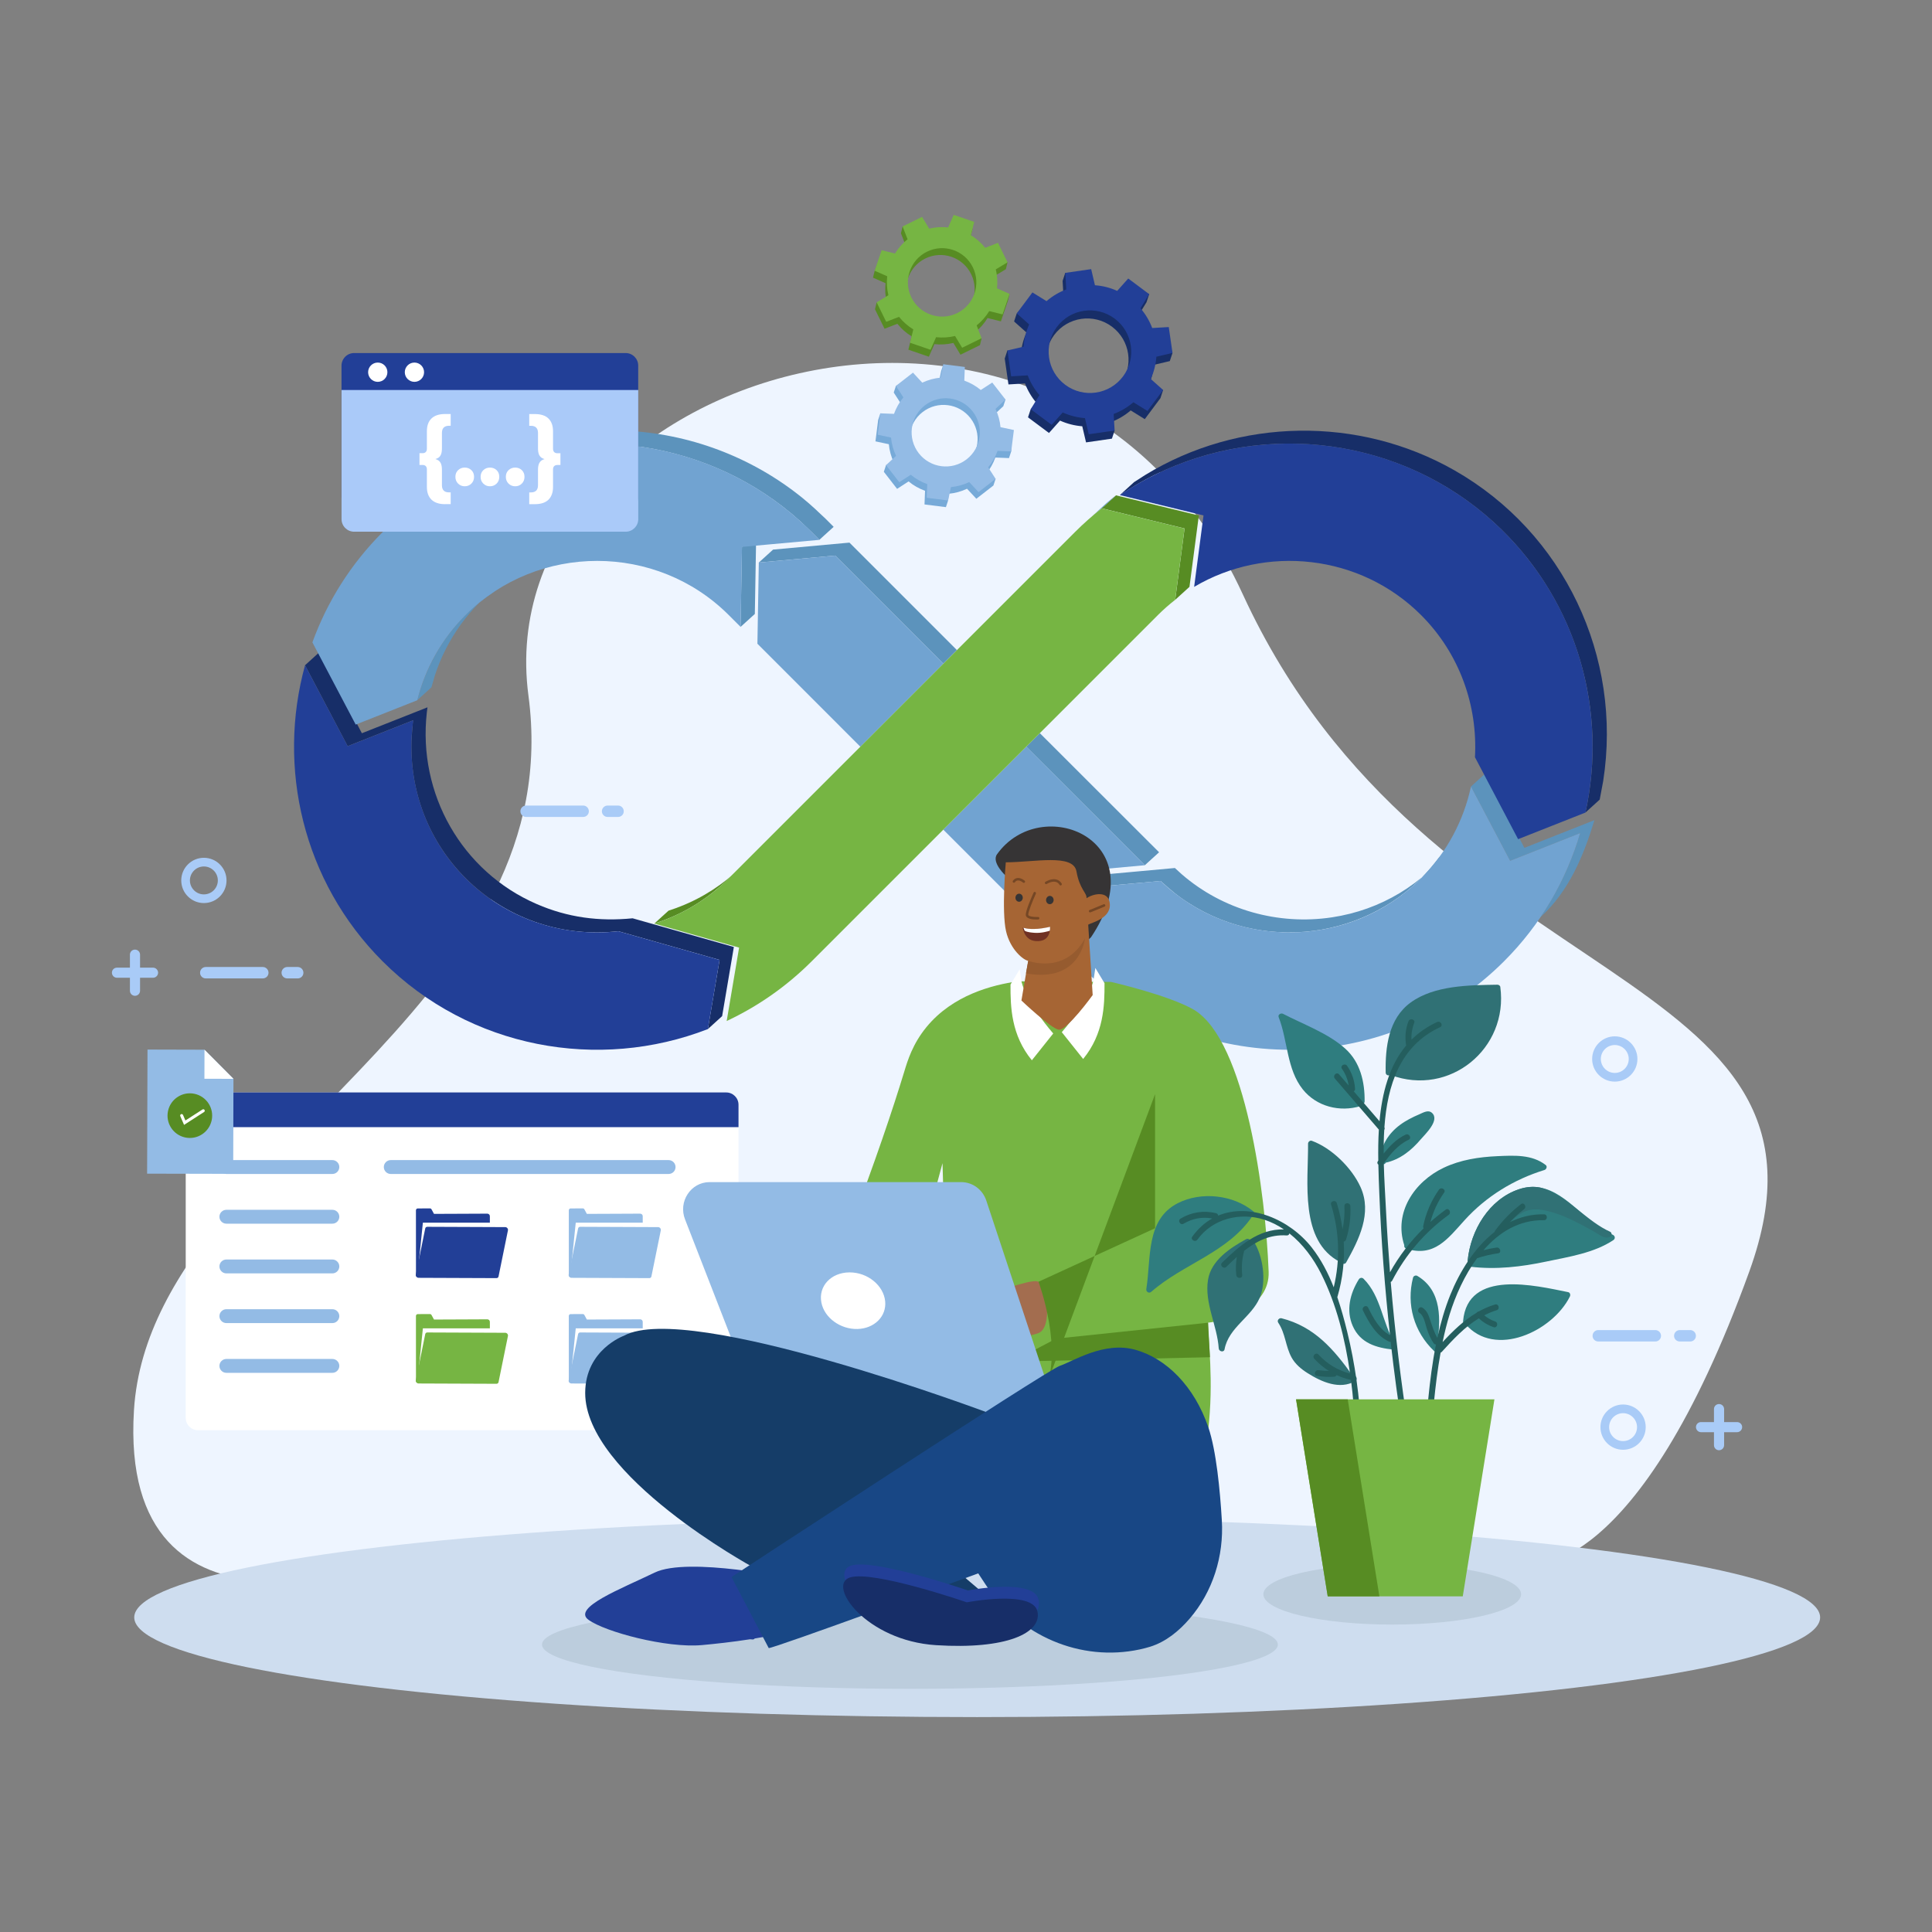 <?xml version="1.0" encoding="utf-8"?>
<!-- Generator: Adobe Illustrator 27.9.0, SVG Export Plug-In . SVG Version: 6.00 Build 0)  -->
<svg version="1.1" id="Layer_1" xmlns="http://www.w3.org/2000/svg" xmlns:xlink="http://www.w3.org/1999/xlink" x="0px" y="0px"
	 viewBox="0 0 501 501" style="enable-background:new 0 0 501 501;" xml:space="preserve">
<rect x="0" y="0" width="501" height="501" fill="#808080" stroke="none"/>
<style type="text/css">
	.st0{fill:url(#SVGID_1_);}
	.st1{fill:#223F97;}
	.st2{fill:url(#SVGID_00000082350202899590894310000006998150498918865838_);}
	.st3{fill:url(#SVGID_00000180335213673610573720000011443714473741603712_);}
	.st4{fill:url(#SVGID_00000144314312106126918640000013615976287885740949_);}
	.st5{fill:url(#SVGID_00000043418427426506100750000003648083952166182581_);}
	.st6{fill:url(#SVGID_00000084517212281247281000000013377613800543599287_);}
	.st7{fill:url(#SVGID_00000072241406879139787080000001254811009538689694_);}
	.st8{fill:url(#SVGID_00000107554944708382775970000007880994036754472622_);}
	.st9{fill:url(#SVGID_00000031903199051523608160000017002287506207940737_);}
	.st10{fill:url(#SVGID_00000069376172005982762670000009005044770290115260_);}
	.st11{fill:url(#SVGID_00000170244371482938118490000010645426462974416011_);}
	.st12{fill:url(#SVGID_00000123412107080606374810000005035782315653161858_);}
	.st13{fill:url(#SVGID_00000104681911521433782580000004220264659254069925_);}
	.st14{fill:url(#SVGID_00000031896100448766348440000002044268446753938109_);}
	.st15{fill:url(#SVGID_00000044863358054956104940000017192138117847460743_);}
	.st16{fill:url(#SVGID_00000138567648613506314580000006489430916499824782_);}
	.st17{fill:url(#SVGID_00000137820737535811492030000017464202735478157232_);}
	.st18{fill:url(#SVGID_00000138546871609251533330000006055857656857886102_);}
	.st19{fill:url(#SVGID_00000112622257146023012820000006494228690830528916_);}
	.st20{fill:url(#SVGID_00000091013577388219328200000007882797004950895784_);}
	.st21{fill:url(#SVGID_00000134213583202671138590000008434660587763338425_);}
	.st22{fill:url(#SVGID_00000078016486803891152950000010338597918551037630_);}
	.st23{fill:url(#SVGID_00000131345356716686728040000005970687818484369028_);}
	.st24{fill:url(#SVGID_00000086686986903053228230000007089168458021504957_);}
	.st25{fill:url(#SVGID_00000077306870383333626560000015370109768555897522_);}
	.st26{fill:url(#SVGID_00000137106512101682106500000004547939724020228236_);}
	.st27{fill:url(#SVGID_00000035503442478983101100000006317464225893156234_);}
	.st28{fill:url(#SVGID_00000149368309598787363600000008150587873465302155_);}
	.st29{fill:url(#SVGID_00000160168356541898167520000000105362114486796472_);}
	.st30{fill:url(#SVGID_00000052091597502694078830000014636252881946455222_);}
	.st31{fill:url(#SVGID_00000124159383836380424950000000986375265770341016_);}
	.st32{fill:url(#SVGID_00000033338410385298254280000013981891580026124725_);}
	.st33{fill:url(#SVGID_00000090279586190746486250000016499406362304777629_);}
	.st34{fill:url(#SVGID_00000157271374974811120520000018020151041794275461_);}
	.st35{fill:url(#SVGID_00000132078950587269461970000006058704421039146399_);}
	.st36{fill:url(#SVGID_00000020378502153939029700000010877099875741427379_);}
	.st37{fill:url(#SVGID_00000134967535319003936130000017926095046191122876_);}
	.st38{fill:url(#SVGID_00000094585176223983986730000013885018239564559806_);}
	.st39{fill:#FFFFFF;}
	.st40{fill:url(#SVGID_00000109007915898642599600000011516627350831613868_);}
	.st41{fill:url(#SVGID_00000129919014828640440220000006613789781036984237_);}
	.st42{fill:url(#SVGID_00000132787764782979759420000003402687653050741419_);}
	.st43{fill:url(#SVGID_00000029017137835646546860000009111749818938028467_);}
	.st44{fill:url(#SVGID_00000000209705386083231110000006885593398431164040_);}
	.st45{fill:url(#SVGID_00000126305265089689252360000002315089315068161420_);}
	.st46{fill:url(#SVGID_00000003786256233823935540000009661636881023394432_);}
	.st47{fill:url(#SVGID_00000119809509306425729870000014121195244867458442_);}
	.st48{fill:url(#SVGID_00000124841486202018636470000007598444386838873521_);}
	.st49{fill:url(#SVGID_00000167365882998878886200000011507026429418580895_);}
	.st50{fill:url(#SVGID_00000043423479587964827670000006046873857103489947_);}
	.st51{fill:url(#SVGID_00000162313785488350389630000011430292933599226772_);}
	.st52{fill:url(#SVGID_00000026874859734524484810000007037939945957780627_);}
	.st53{fill:url(#SVGID_00000052088468103346902620000004384967972160914364_);}
	.st54{fill:url(#SVGID_00000082339629532099391240000000027141614000498103_);}
	.st55{fill:url(#SVGID_00000099624349498454064810000010468751090007431828_);}
	.st56{fill:url(#SVGID_00000126300925359526531280000002766850419769313461_);}
	.st57{fill:url(#SVGID_00000121975470636608275890000003447285072998209928_);}
	.st58{fill:url(#SVGID_00000098201222920104439740000011732249019497262223_);}
	.st59{fill:url(#SVGID_00000034056782107057969590000009067186714518219441_);}
	.st60{opacity:0.66;fill:#FFFFFF;}
	.st61{fill:url(#SVGID_00000137114016928213581510000002339294989923649723_);}
	.st62{fill:url(#SVGID_00000181795526457411670480000014777725475071645370_);}
	.st63{fill:url(#SVGID_00000009588962759543225250000016731125211154785187_);}
	.st64{fill:url(#SVGID_00000084490498951934393940000002218691695593992592_);}
	.st65{fill:url(#SVGID_00000103983297606726596820000017060157064354966694_);}
	.st66{fill:url(#SVGID_00000103254196881802749360000016508393069654497209_);}
	.st67{fill:url(#SVGID_00000025434873093960954420000015874440702930131620_);}
	.st68{fill:url(#SVGID_00000131359347819016480140000018278494541574107568_);}
	.st69{fill:url(#SVGID_00000142157720738822243940000014987411525960656528_);}
	.st70{fill:url(#SVGID_00000066485115836875195530000014780660001087428021_);}
	.st71{fill:url(#SVGID_00000070086272056636317600000017867026706842605986_);}
	.st72{fill:url(#SVGID_00000132795990700682811670000012571142180499289260_);}
	.st73{fill:url(#SVGID_00000136412432178838927720000017545288729703089085_);}
	.st74{fill:url(#SVGID_00000164486071484421796890000016390465208644631203_);}
	.st75{fill:url(#SVGID_00000087389533261518081010000001618943706730228870_);}
	.st76{fill:url(#SVGID_00000064345652827732396840000007368504150912281257_);}
	.st77{fill:url(#SVGID_00000101100555662142685920000008526787840580394387_);}
	.st78{fill:url(#SVGID_00000176028015797799339590000004339963582879004592_);}
	.st79{fill:url(#SVGID_00000176035393139912304790000009324916140916659132_);}
	.st80{fill:#B5B8D0;}
	.st81{fill:#EEF5FF;}
	.st82{fill-rule:evenodd;clip-rule:evenodd;fill:#CEDDEF;}
	.st83{fill:none;}
	.st84{fill:#93BBE5;}
	.st85{fill:#76B543;}
	.st86{fill:#578C23;}
	.st87{fill-rule:evenodd;clip-rule:evenodd;fill:#5C93BC;}
	.st88{fill-rule:evenodd;clip-rule:evenodd;fill:#578C23;}
	.st89{fill-rule:evenodd;clip-rule:evenodd;fill:#172E68;}
	.st90{fill-rule:evenodd;clip-rule:evenodd;fill:#71A3D1;}
	.st91{fill-rule:evenodd;clip-rule:evenodd;fill:#223F97;}
	.st92{fill-rule:evenodd;clip-rule:evenodd;fill:#76B543;}
	.st93{fill:#BCCDDD;}
	.st94{fill:#A36D4F;}
	.st95{fill:#363435;}
	.st96{fill:#A66534;}
	.st97{fill:#965B2F;}
	.st98{fill:#754725;}
	.st99{fill:#703123;}
	.st100{fill:#153D68;}
	.st101{fill:#184785;}
	.st102{fill:#172E68;}
	.st103{fill:#307175;}
	.st104{fill:#2F7D7F;}
	.st105{fill:#245E5E;}
	.st106{fill:#A9CBF7;}
	.st107{fill:#77AAD8;}
	.st108{fill:#AACAF9;}
</style>
<g>
	<path class="st81" d="M453.62,329.73c-29.03,80.18-56.68,76.03-56.68,76.03l-185.38-0.87l-109.08-0.51c0,0-71.88,27.65-67.74-38.7
		c1.2-19.18,11.18-35.82,24.49-51.79c0.5-0.6,1.01-1.2,1.52-1.8c11.23-13.2,24.63-25.98,37.07-39.42
		c23.9-25.82,44.31-54.04,39.22-92.24C125.99,97.48,273.91,49.09,322.3,154.16C370.68,259.22,482.66,249.55,453.62,329.73z"/>
	<ellipse class="st82" cx="253.4" cy="419.42" rx="218.59" ry="25.85"/>
	<g>
		<g>
			<g>
				<g>
					<path class="st39" d="M188.32,370.88H51.35c-1.76,0-3.19-1.43-3.19-3.19v-81.2c0-1.76,1.43-3.19,3.19-3.19h136.97
						c1.76,0,3.19,1.43,3.19,3.19v81.2C191.51,369.45,190.08,370.88,188.32,370.88z"/>
					<path class="st1" d="M191.51,292.29H48.16v-5.81c0-1.76,1.43-3.19,3.19-3.19h136.97c1.76,0,3.19,1.43,3.19,3.19V292.29z"/>
				</g>
			</g>
			<g>
				<g>
					<path class="st1" d="M107.86,313.85l0,0.94l0.01,15.94c0,0.22,0.18,0.4,0.4,0.4l18.76-0.08v-15.67c0-0.37-0.3-0.66-0.67-0.66
						l-6.46,0.03l-7.36,0.03l-0.28-0.52l-0.36-0.66c-0.08-0.15-0.24-0.25-0.41-0.24l-3.15,0.01
						C108.08,313.36,107.86,313.58,107.86,313.85z"/>
				</g>
				<polygon class="st39" points="129.58,317.06 109.66,317.06 108.28,330.53 128.2,330.53 				"/>
				<path class="st1" d="M108.54,331.36l20.2,0.08c0.27,0,0.49-0.17,0.54-0.43l1.98-9.71l0.46-2.26c0.08-0.41-0.27-0.83-0.7-0.83
					l-0.49,0l-19.72-0.08c-0.27,0-0.49,0.17-0.54,0.43l-2.3,11.3l-0.06,0.29l-0.08,0.37C107.76,330.93,108.11,331.35,108.54,331.36z
					"/>
			</g>
			<g>
				<g>
					<path class="st84" d="M147.5,313.85l0,0.94l0.01,15.94c0,0.22,0.18,0.4,0.4,0.4l18.76-0.08v-15.67c0-0.37-0.3-0.66-0.67-0.66
						l-6.46,0.03l-7.36,0.03l-0.28-0.52l-0.36-0.66c-0.08-0.15-0.24-0.25-0.41-0.24l-3.15,0.01
						C147.72,313.36,147.5,313.58,147.5,313.85z"/>
				</g>
				<polygon class="st39" points="169.22,317.06 149.3,317.06 147.92,330.53 167.84,330.53 				"/>
				<path class="st84" d="M148.18,331.36l20.2,0.08c0.27,0,0.49-0.17,0.54-0.43l1.98-9.71l0.46-2.26c0.08-0.41-0.27-0.83-0.7-0.83
					l-0.49,0l-19.72-0.08c-0.27,0-0.49,0.17-0.54,0.43l-2.3,11.3l-0.06,0.29l-0.08,0.37C147.4,330.93,147.75,331.35,148.18,331.36z"
					/>
			</g>
			<g>
				<g>
					<path class="st85" d="M107.86,341.25l0,0.94l0.01,15.94c0,0.22,0.18,0.4,0.4,0.4l18.76-0.08v-15.67c0-0.37-0.3-0.66-0.67-0.66
						l-6.46,0.03l-7.36,0.03l-0.28-0.52l-0.36-0.66c-0.08-0.15-0.24-0.25-0.41-0.24l-3.15,0.01
						C108.08,340.77,107.86,340.98,107.86,341.25z"/>
				</g>
				<polygon class="st39" points="129.58,344.46 109.66,344.46 108.28,357.93 128.2,357.93 				"/>
				<path class="st85" d="M108.54,358.76l20.2,0.08c0.27,0,0.49-0.17,0.54-0.43l1.98-9.71l0.46-2.26c0.08-0.41-0.27-0.83-0.7-0.83
					l-0.49,0l-19.72-0.08c-0.27,0-0.49,0.17-0.54,0.43l-2.3,11.3l-0.06,0.29l-0.08,0.37C107.76,358.34,108.11,358.76,108.54,358.76z
					"/>
			</g>
			<g>
				<g>
					<path class="st84" d="M147.5,341.25l0,0.94l0.01,15.94c0,0.22,0.18,0.4,0.4,0.4l18.76-0.08v-15.67c0-0.37-0.3-0.66-0.67-0.66
						l-6.46,0.03l-7.36,0.03l-0.28-0.52l-0.36-0.66c-0.08-0.15-0.24-0.25-0.41-0.24l-3.15,0.01
						C147.72,340.77,147.5,340.98,147.5,341.25z"/>
				</g>
				<polygon class="st39" points="169.22,344.46 149.3,344.46 147.92,357.93 167.84,357.93 				"/>
				<path class="st84" d="M148.18,358.76l20.2,0.08c0.27,0,0.49-0.17,0.54-0.43l1.98-9.71l0.46-2.26c0.08-0.41-0.27-0.83-0.7-0.83
					l-0.49,0l-19.72-0.08c-0.27,0-0.49,0.17-0.54,0.43l-2.3,11.3l-0.06,0.29l-0.08,0.37C147.4,358.34,147.75,358.76,148.18,358.76z"
					/>
			</g>
			<g>
				<path class="st84" d="M86.19,304.43H58.7c-0.99,0-1.8-0.81-1.8-1.8l0,0c0-0.99,0.81-1.8,1.8-1.8h27.49c0.99,0,1.8,0.81,1.8,1.8
					l0,0C87.98,303.63,87.18,304.43,86.19,304.43z"/>
				<path class="st84" d="M86.19,317.32H58.7c-0.99,0-1.8-0.81-1.8-1.8l0,0c0-0.99,0.81-1.8,1.8-1.8h27.49c0.99,0,1.8,0.81,1.8,1.8
					l0,0C87.98,316.52,87.18,317.32,86.19,317.32z"/>
				<path class="st84" d="M86.19,330.21H58.7c-0.99,0-1.8-0.81-1.8-1.8l0,0c0-0.99,0.81-1.8,1.8-1.8h27.49c0.99,0,1.8,0.81,1.8,1.8
					l0,0C87.98,329.41,87.18,330.21,86.19,330.21z"/>
				<path class="st84" d="M86.19,343.1H58.7c-0.99,0-1.8-0.81-1.8-1.8l0,0c0-0.99,0.81-1.8,1.8-1.8h27.49c0.99,0,1.8,0.81,1.8,1.8
					l0,0C87.98,342.3,87.18,343.1,86.19,343.1z"/>
				<path class="st84" d="M86.19,356H58.7c-0.99,0-1.8-0.81-1.8-1.8l0,0c0-0.99,0.81-1.8,1.8-1.8h27.49c0.99,0,1.8,0.81,1.8,1.8l0,0
					C87.98,355.19,87.18,356,86.19,356z"/>
			</g>
			<path class="st84" d="M173.38,304.43h-72.05c-0.99,0-1.8-0.81-1.8-1.8l0,0c0-0.99,0.81-1.8,1.8-1.8h72.05
				c0.99,0,1.8,0.81,1.8,1.8l0,0C175.18,303.63,174.38,304.43,173.38,304.43z"/>
		</g>
		<g>
			<g>
				<g>
					<path class="st84" d="M60.54,279.76l-7.51-7.55l-14.78-0.04l-0.1,32.18l22.32,0.05L60.54,279.76z"/>
					<polygon class="st39" points="53.01,279.74 60.54,279.76 53.03,272.21 					"/>
				</g>
			</g>
			<g>
				
					<ellipse transform="matrix(0.212 -0.977 0.977 0.212 -243.938 276.133)" class="st86" cx="49.31" cy="289.37" rx="5.79" ry="5.79"/>
				<g>
					<path class="st39" d="M47.73,291.7l-0.98-2.27c-0.08-0.19,0.01-0.42,0.2-0.51c0.2-0.08,0.42,0.01,0.51,0.2l0.62,1.44l4.43-2.85
						c0.18-0.11,0.42-0.06,0.53,0.12c0.11,0.18,0.06,0.42-0.12,0.53L47.73,291.7z"/>
				</g>
			</g>
		</g>
	</g>
	<g>
		<path class="st87" d="M108.18,181.59l3.7-3.36l0.87-3.02c3.08-9.51,9.16-17.93,17.24-23.84l1.98-1.37l-3.7,3.36l-1.98,1.37
			C117.17,161.41,111.04,170.71,108.18,181.59 M192.04,162.57l3.7-3.36l0.36-20.75l-3.7,3.36L192.04,162.57z M214.19,134.62
			c-2-1.9-3.8-3.62-5.96-5.38c-26.68-21.73-65.57-23.97-93.41-3.36c2.32-1.29,4.42-2.46,6.85-3.59
			c28.49-13.16,62.57-8.15,85.89,12.91l2.92,2.78l2,2l3.7-3.36L214.19,134.62z"/>
		<path class="st88" d="M186.83,229.77l3.7-3.36c-4.94,4.3-10.29,7.44-16.51,9.52l-0.66,0.22l-3.7,3.36
			C176.25,237.35,181.61,234.32,186.83,229.77 M304.75,155.54l3.7-3.36l2.43-18.5l-21.48-5.23l-3.7,3.36l21.48,5.23L304.75,155.54z"
			/>
		<polygon class="st87" points="285.69,131.81 289.39,128.45 289.16,128.62 288.94,128.8 288.71,128.98 288.49,129.16 
			288.26,129.35 288.04,129.53 287.82,129.71 287.6,129.9 287.38,130.08 287.16,130.27 286.94,130.46 283.24,133.82 283.46,133.64 
			283.68,133.45 283.9,133.26 284.12,133.08 284.34,132.89 284.57,132.71 284.79,132.53 285.01,132.35 285.24,132.17 285.46,131.99 
					"/>
		<path class="st87" d="M304.67,225.09l-18.73,1.71l-3.7,3.36l18.73-1.71c2.58,2.35,4.56,4.02,7.54,5.9
			c20.86,13.19,48.88,8.49,64.07-11.24l0.53-0.7l3.7-3.36c-7.74,10.23-18.68,16.91-31.41,18.83c-13.93,2.1-28.28-1.92-38.94-11.16
			L304.67,225.09z M399.53,237.77c7.29-6.63,11.11-15.78,13.93-25.09l-18.16,7.18l-10.15-19.26l-3.7,3.36l10.15,19.26l18.16-7.18
			l-1.09,3.41C406.37,226.14,403.44,231.88,399.53,237.77z"/>
		<path class="st89" d="M411.13,210.71l3.7-3.36l0.9-4.79c5.04-32.24-10.13-64.4-38.59-80.61c-24.77-14.11-55.81-13.65-80.15,1.21
			l-2.9,1.86l-3.7,3.36c3.11-1.99,5.54-3.5,8.88-5.16c28.95-14.36,64.26-9.57,88.19,12.3c20.17,18.43,29.2,45.99,24.16,72.8
			L411.13,210.71z"/>
		<path class="st87" d="M296.87,224.37l3.7-3.36l-30.92-30.89l-3.52,3.52L296.87,224.37z M277.49,248.02l3.7-3.36l0.38-21.92
			l-3.7,3.36L277.49,248.02z M220.28,140.71l-19.81,1.81l-3.7,3.36l19.81-1.81l28.03,28.03l3.53-3.53L220.28,140.71z"/>
		<path class="st89" d="M183.56,266.86l3.7-3.36l3.04-17.93l-26.25-7.44c-8.68,0.86-16.82-0.2-24.86-3.69
			c-19.49-8.45-30.87-28.62-28.51-49.65l0.17-1.37l-17.01,6.72L82.8,169.15l-3.7,3.36l11.05,20.98l17.01-6.72
			c-0.15,0.3-0.44,4.79-0.46,5.48c-0.8,28.96,23.5,51.82,52.32,49.36l1.33-0.13l26.25,7.44L183.56,266.86z"/>
		<path class="st90" d="M120.73,159.5c18.73-18.73,49.52-18.73,68.25,0l3.07,3.07l0.36-20.75l20.1-1.83l-2-2
			c-30.6-30.6-80.68-30.6-111.29,0c-8.35,8.35-14.42,18.14-18.21,28.59l11.23,21.32l15.96-6.31
			C110.24,173.47,114.42,165.8,120.73,159.5"/>
		<path class="st91" d="M120.73,227.75c-11.09-11.09-15.62-26.43-13.56-40.97l-17.01,6.72L79.1,172.52
			c-7.29,26.46-0.59,56.06,20.1,76.75c22.7,22.7,56.12,28.56,84.36,17.59l3.04-17.93l-26.25-7.44
			C146.21,243.08,131.48,238.5,120.73,227.75"/>
		<polygon class="st90" points="244.62,215.15 277.49,248.02 277.87,226.1 296.87,224.37 266.14,193.63 		"/>
		<polygon class="st90" points="244.62,172.11 216.58,144.07 196.77,145.88 196.41,166.93 223.1,193.63 		"/>
		<path class="st91" d="M309.66,152.19c18.51-10.98,43-8.54,58.85,7.31c10.05,10.05,14.71,23.58,13.97,36.86l11.19,21.25l17.46-6.9
			c5.58-25.4-1.45-53.08-21.1-72.73c-26.97-26.97-69.07-30.17-99.64-9.6l21.7,5.28L309.66,152.19z"/>
		<path class="st90" d="M368.51,227.75c-18.49,18.49-48.75,18.72-67.54,0.7l-18.73,1.71l-0.38,22.06
			c30.8,27.62,78.58,26.63,108.17-2.95c9.57-9.57,16.15-21.04,19.73-33.23l-18.16,7.18l-10.15-19.26
			C379.57,212.7,375.25,221.01,368.51,227.75"/>
		<path class="st92" d="M210.49,249.27l34.12-34.12l21.52-21.52l34.12-34.12c1.43-1.43,2.93-2.75,4.49-3.96l2.43-18.5l-21.48-5.23
			c-2.41,1.9-4.73,3.95-6.95,6.17l-34.12,34.12l-21.52,21.52l-34.12,34.12c-5.58,5.58-12.23,9.5-19.31,11.75l21.99,6.23l-3.22,19.04
			C196.42,261.02,203.91,255.86,210.49,249.27"/>
	</g>
	<g>
		<ellipse class="st93" cx="235.96" cy="426.46" rx="95.41" ry="11.48"/>
		<g>
			<g>
				<path class="st39" d="M241.34,371.47l15.6,14.11l12.68-9.09l7.68,9.09c15.7-3.99,26.88-8.99,35.97-14.45l-9.92-6.1l-32.81-3.64
					L241.34,371.47z"/>
				<path class="st85" d="M220.03,319.44c6.36,0.59,12.73,1.19,19.09,1.78l5.29-19.59l0.95,33.32l-3.21,35.23
					c1.64,12.23,70.3,7.82,71.12,0.94c1.57-13.19-0.05-23.91,0-28.13c4.52-0.44,16.06-3.96,15.71-13.21
					c-0.74-19.94-5.93-59.87-19.4-67.95c-6.64-3.82-21.47-7.2-21.47-7.2l-24.16-0.16c-6.57,0.93-16.88,3.52-23.73,11.9
					c-3.58,4.38-4.87,8.69-5.72,11.49C231.52,287.63,227.08,300.9,220.03,319.44z"/>
				<path class="st39" d="M273.12,268l-5.54,6.95c-5.36-6.55-5.56-13.77-5.54-19.65l2.38-3.95l0.48,3.24
					C266.32,260.31,273.12,268,273.12,268z"/>
				<polygon class="st86" points="313.27,343 273.87,347.13 262.49,353.09 313.76,351.95 				"/>
				<path class="st94" d="M256.01,332.38c2.56-0.84,4.34,1.74,6.48,1.19c2.14-0.55,5.59-1.76,6.81-1.19c2.17,1.01,3.7,11.88,0,13.31
					c-3.7,1.43-14.11,1.67-14.11,1.67s-5.82-3.84-5.47-4.37C250.07,342.47,256.01,332.38,256.01,332.38z"/>
				<path class="st39" d="M275.34,267.66l5.54,6.95c5.36-6.55,5.56-13.77,5.54-19.65l-2.38-3.95l-0.48,3.24
					C282.14,259.96,275.34,267.66,275.34,267.66z"/>
				<path class="st86" d="M299.53,283.73v34.77l-30.23,13.88c0,0,6.84,18.26,1.24,29"/>
				<g>
					<g>
						<path class="st95" d="M260.93,227.22c0,0-3.94-3.53-2.38-5.7c11.42-15.95,41.4-3.87,24.39,21.49
							C276.75,249.89,265.21,229.25,260.93,227.22z"/>
					</g>
					<g>
						<path class="st96" d="M260.82,223.61c0,0-1.12,12.67,0.06,17.85c1.1,4.81,4.54,7.53,5.75,7.69l-1.76,10.3
							c0,0,7.55,7.16,9.63,7.56c2.08,0.4,8.85-8.97,8.85-8.97l-1.16-18.26c0.79-0.54,6.38-1.66,5.53-5.92
							c-0.57-2.84-4.18-2.15-5.96-0.94c0.11-1.44-1.78-2.23-2.61-6.94C278.34,221.29,268.24,223.61,260.82,223.61z"/>
					</g>
					<g>
						<path class="st97" d="M266.64,249.15c0,0,9.55,3.67,14.71-5.82c0,0-1.16,11.66-15.3,9.08L266.64,249.15z"/>
					</g>
					<g>
						<path class="st98" d="M282.68,236.6c-0.13,0-0.25-0.08-0.3-0.2c-0.07-0.17,0.01-0.35,0.18-0.42l3.63-1.49
							c0.16-0.07,0.35,0.01,0.42,0.18c0.07,0.17-0.01,0.35-0.18,0.42l-3.63,1.49C282.76,236.59,282.72,236.6,282.68,236.6z"/>
					</g>
					<g>
						<path class="st98" d="M268.75,238.44c-0.91,0-2.6-0.13-2.74-1.11c-0.15-1.02,1.66-5.06,2.02-5.86
							c0.07-0.16,0.27-0.23,0.43-0.16c0.16,0.07,0.23,0.27,0.16,0.43c-0.81,1.79-2.06,4.86-1.97,5.5c0.06,0.4,1.39,0.61,2.54,0.55
							c0.18-0.01,0.33,0.13,0.34,0.3c0.01,0.18-0.13,0.33-0.3,0.34C269.13,238.43,268.97,238.44,268.75,238.44z"/>
					</g>
					<g>
						<path class="st95" d="M263.32,232.76c-0.02,0.58,0.39,1.06,0.91,1.08s0.97-0.43,0.99-1.01c0.02-0.58-0.39-1.06-0.91-1.08
							C263.78,231.73,263.34,232.18,263.32,232.76z"/>
					</g>
					<g>
						<path class="st98" d="M275.04,229.62c-0.11,0-0.22-0.06-0.28-0.16c-0.26-0.42-0.59-0.68-1.02-0.78
							c-1.05-0.25-2.28,0.53-2.29,0.54c-0.15,0.1-0.35,0.05-0.45-0.1c-0.1-0.15-0.05-0.35,0.1-0.45c0.06-0.04,1.47-0.93,2.79-0.62
							c0.6,0.14,1.08,0.5,1.42,1.07c0.09,0.15,0.04,0.35-0.11,0.44C275.15,229.61,275.1,229.62,275.04,229.62z"/>
					</g>
					<g>
						<path class="st98" d="M265.49,228.95c-0.08,0-0.15-0.03-0.21-0.08l0,0c-0.01-0.01-0.7-0.62-1.38-0.55
							c-0.28,0.03-0.52,0.18-0.72,0.46c-0.11,0.14-0.31,0.17-0.45,0.07c-0.14-0.11-0.17-0.31-0.07-0.45
							c0.31-0.43,0.71-0.67,1.18-0.72c0.95-0.1,1.83,0.67,1.87,0.7c0.13,0.12,0.15,0.32,0.03,0.46
							C265.66,228.91,265.57,228.95,265.49,228.95z"/>
					</g>
					<g>
						<path class="st99" d="M272.29,240.34c-4.77,1.14-7.08,0.21-7.08,0.21s0.33,3.2,3.28,3.48
							C272.7,244.44,272.29,240.34,272.29,240.34z"/>
					</g>
					<g>
						<path class="st39" d="M265.4,240.6c0,0,0.22,0.59,0.29,0.71c0.07,0.12,0.61,0.46,2.65,0.59c1.73,0.11,3.43-0.39,3.9-0.55
							c0.09-0.58,0.05-1.02,0.05-1.02c-0.28,0.07-0.55,0.12-0.81,0.18C267.99,241.22,265.99,240.78,265.4,240.6
							C265.4,240.6,265.4,240.6,265.4,240.6z"/>
					</g>
					<g>
						<path class="st95" d="M271.26,233.36c-0.02,0.6,0.4,1.09,0.94,1.11c0.54,0.02,1-0.45,1.02-1.04c0.02-0.6-0.4-1.09-0.94-1.11
							C271.74,232.3,271.29,232.77,271.26,233.36z"/>
					</g>
				</g>
			</g>
			<g>
				<g>
					<path class="st84" d="M198.6,370.08l-20.94-53.83c-1.85-4.63,1.47-9.71,6.36-9.71h65.23c2.94,0,5.56,1.92,6.51,4.78l17.99,54.3
						l21,0.1c1.71,0.01,3.09,2.56,3.09,4.31l0,0l-23.12-0.27L198.6,370.08z"/>
				</g>
				<g>
					<path class="st39" d="M229.54,337.45c0.38,3.92-2.82,7.07-7.19,7.18c-4.41,0.11-8.61-2.9-9.36-6.9
						c-0.79-4.18,2.47-7.74,7.27-7.78C225,329.92,229.14,333.35,229.54,337.45z"/>
				</g>
			</g>
			<g>
				<polygon class="st100" points="246.57,405.98 259.77,417.2 245.7,419.19 231.24,412.09 				"/>
				<g>
					<g>
						<g>
							<g>
								<path class="st100" d="M161.8,346.38c0,0-10,3.57-10.05,14.79c-0.08,21.49,43.41,45.17,43.41,45.17l57.88-38.35l3.63-1.47
									C256.68,366.52,178.54,337.17,161.8,346.38z"/>
							</g>
						</g>
					</g>
					<path class="st1" d="M205.72,409.4c0,0-27.26-5.81-35.96-1.6c-8.7,4.21-21.47,9.1-17.16,12.24c4.31,3.14,20.22,7.39,29.41,6.56
						c3.28-0.3,7.89-0.79,12.48-1.51c0.26,0.03,0.51,0.05,0.73,0.05c0.19,0,0.35-0.09,0.49-0.25c7.83-1.29,15.23-3.23,15.36-5.92
						C211.27,414.59,205.72,409.4,205.72,409.4z"/>
					<g>
						<g>
							<g>
								<path class="st101" d="M189.69,408.95c0,0,81.78-53.64,85.13-54.76c3.35-1.12,11.44-6.42,19.53-4.19
									c8.09,2.23,15.35,9.49,18.98,20.09c2.07,6.06,3.05,16.39,3.51,24.15c0.55,9.27-2.32,18.51-8.38,25.54
									c-2.76,3.2-6.16,5.98-10.2,7.24c-0.85,0.26-1.74,0.49-2.64,0.69c-15.46,3.35-31.35-3.59-40.04-16.81l-1.91-2.9
									c0,0-53.5,19.65-54.33,19.37L189.69,408.95z"/>
							</g>
						</g>
					</g>
				</g>
				<g>
					<g>
						<path class="st1" d="M251,412.43c0,0-24.28-8.38-30.32-6.44c-6.04,1.94,4.16,16.39,22.34,17.55s27.54-3.12,26.29-8.76
							C268.05,409.14,251,412.43,251,412.43z"/>
						<path class="st102" d="M250.71,415.51c0,0-24.28-8.38-30.32-6.44c-6.04,1.94,4.16,16.39,22.34,17.55
							c18.18,1.16,27.54-3.12,26.29-8.76C267.76,412.22,250.71,415.51,250.71,415.51z"/>
					</g>
				</g>
			</g>
		</g>
	</g>
	<g>
		<ellipse class="st93" cx="361.03" cy="413.42" rx="33.42" ry="7.86"/>
		<g>
			<g>
				<path class="st103" d="M389.05,255.91c-0.04-0.32-0.44-0.57-0.74-0.56c-7.26,0.12-16.37,0.14-22.52,4.63
					c-5.73,4.18-6.59,11.57-6.46,18.15c0.01,0.71,0.79,0.9,1.24,0.6c0.02,0.01,0.03,0.03,0.06,0.04
					C375.89,284.47,391.22,271.92,389.05,255.91z"/>
				<path class="st104" d="M353.87,285.63c0.06-5.06-1.12-10.17-5-13.68c-4.45-4.02-10.9-6.32-16.16-9.05
					c-0.54-0.28-1.4,0.2-1.13,0.87c2.38,6.06,2.05,13.46,6.25,18.72c3.57,4.47,9.62,5.98,14.99,4.33c0.27-0.08,0.42-0.27,0.49-0.48
					C353.61,286.26,353.86,286.03,353.87,285.63z"/>
				<path class="st104" d="M400.83,302.11c-3.57-2.77-8.18-2.49-12.5-2.3c-4.79,0.21-9.62,0.94-13.98,3.02
					c-7.61,3.62-12.96,11.61-10.2,20.07c-0.07,0.36,0.07,0.76,0.51,0.9c7.25,2.3,10.76-2.55,15.12-7.37
					c5.6-6.18,12.77-10.58,20.72-13.03C400.99,303.25,401.32,302.49,400.83,302.11z"/>
				<path class="st104" d="M418.19,320.18c-0.09-0.03-0.19-0.08-0.28-0.12c-3.08-1.32-5.84-3.83-8.64-6.25
					c0-0.02-0.02-0.02-0.03-0.03c-3.07-2.65-6.19-5.16-9.84-5.82c-0.03-0.02-0.06-0.02-0.09-0.02c-1.68-0.31-3.46-0.2-5.42,0.45
					c-7.76,2.59-12.53,10.67-13.3,18.45c-0.02,0.18,0.05,0.34,0.12,0.45c-0.01,0.04-0.03,0.08-0.05,0.12
					c-0.12,0.43,0.11,1,0.69,1.08c6.65,0.79,13.18,0.02,19.69-1.36c5.77-1.22,12.3-2.2,17.32-5.54
					C418.96,321.2,418.81,320.43,418.19,320.18z"/>
				<path class="st104" d="M406.64,335.07c-8.49-1.7-26.04-6.02-27.24,7.51c-0.04,0.43,0.24,0.66,0.57,0.72
					c7.71,9.04,22.69,1.87,27.13-7.1C407.3,335.79,407.16,335.17,406.64,335.07z"/>
				<path class="st103" d="M352.82,307.85c-2.25-4.99-7.49-10.14-12.64-12.02c-0.47-0.17-0.98,0.27-0.98,0.74
					c0.09,9.82-2.32,25.29,8.36,30.72c0.08,0.04,0.15,0.05,0.23,0.06c0.28,0.43,0.98,0.59,1.3,0.01
					C352.39,321.47,355.86,314.57,352.82,307.85z"/>
				<path class="st104" d="M324.99,314.1c-5.22-4.27-13.46-5.19-19.54-2.11c-8.42,4.27-6.91,14.42-8.19,22.24
					c-0.12,0.76,0.68,1.28,1.29,0.75c8.32-7.3,19.93-10.17,26.28-19.73l0,0C325.24,315.01,325.46,314.47,324.99,314.1z"/>
				<path class="st103" d="M325.05,321.83c-0.24-0.37-0.63-0.41-0.95-0.28c-0.21-0.27-0.57-0.42-0.96-0.21
					c-4.17,2.29-9.06,5.49-9.88,10.53c-0.98,6.01,2.4,11.88,2.78,17.81c0.05,0.81,1.34,1.11,1.51,0.21
					c1.07-5.69,6.97-8.29,9.14-13.41C328.47,332.26,327.53,325.62,325.05,321.83z"/>
				<path class="st103" d="M350.78,356.77c-4.9-6.88-9.94-12.76-18.45-14.92c-0.62-0.16-1.26,0.55-0.87,1.13
					c1.92,2.88,1.88,6.15,3.48,9.06c0.95,1.72,2.51,3.01,4.15,4.04c3.63,2.29,8.31,4.37,12.35,2.06
					C352.27,357.66,351.6,356.44,350.78,356.77z"/>
				<path class="st104" d="M361.83,348.65c-0.02-0.07-0.04-0.15-0.08-0.22c-3.37-5.38-3.52-12.21-8.17-16.84
					c-0.36-0.36-0.95-0.26-1.21,0.16c-2.28,3.65-3.38,8.04-1.57,12.13c1.96,4.43,6.09,5.64,10.58,6.1
					C362.17,350.05,362.31,349.09,361.83,348.65z"/>
				<path class="st104" d="M371.28,288.54c-0.96-0.8-2.24-0.01-3.19,0.4c-1.78,0.76-3.53,1.63-5.08,2.79
					c-2.91,2.17-4.91,5.25-5.1,8.88c-0.02,0.09-0.03,0.18-0.02,0.28c0,0.11-0.02,0.21-0.02,0.31c0.01,0.87,1.2,0.97,1.48,0.3
					c3.73-0.82,6.68-3.22,9.12-6.1C369.59,294.09,373.52,290.42,371.28,288.54z"/>
				<path class="st104" d="M372.97,349.26c-0.12-0.11-0.21-0.24-0.32-0.35c0.96-6.57,1.37-14.18-5.1-18.04
					c-0.42-0.25-1.01-0.02-1.13,0.46c-1.78,6.95,0.26,14.08,5.47,19.02C372.6,351.03,373.69,349.95,372.97,349.26z"/>
				<path class="st103" d="M417.53,319.41c-2.85-1.26-5.53-3.45-8.25-5.6c0-0.02-0.02-0.02-0.03-0.03c-3.13-2.48-6.3-4.91-9.84-5.82
					c-0.03-0.02-0.06-0.02-0.09-0.02c-1.68-0.31-3.46-0.2-5.42,0.45c-7.76,2.59-12.53,10.67-13.3,18.45
					c-0.02,0.18,0.05,0.34,0.12,0.45c-0.01,0.04-0.03,0.08-0.05,0.12c0.26-0.02,0.51-0.14,0.66-0.37c0.15-0.03,0.29-0.08,0.42-0.22
					c2.53-2.7,5.22-5.2,7.87-7.78c1.28-1.23,2.53-2.79,3.97-3.82c3.08-2.2,5.73-1.79,8.96-0.85c3.86,1.12,7.39,3.13,10.9,5.05
					c1.31,0.74,2.59,1.99,4.08,1.31c0.26-0.11,0.39-0.4,0.39-0.68C417.91,319.78,417.77,319.52,417.53,319.41z"/>
				<path class="st105" d="M349.35,345.33c-0.73-2.99-1.56-6.01-2.57-8.97c0.01-0.03,0.03-0.04,0.04-0.07
					c1.38-4.73,1.91-9.54,1.63-14.33c0.26-0.04,0.5-0.2,0.6-0.52c0.89-2.83,1.26-5.72,1.12-8.68c-0.05-0.99-1.59-0.99-1.54,0
					c0.1,2.05-0.07,4.05-0.49,6.03c-0.31-2.28-0.79-4.55-1.48-6.8c-0.29-0.95-1.78-0.54-1.48,0.41c2.17,7.08,2.39,14.29,0.68,21.42
					c-1.44-3.67-3.25-7.18-5.68-10.29c-5.7-7.3-16.07-11.74-24.29-8.3c-0.02-0.28-0.19-0.54-0.55-0.63
					c-3.18-0.77-6.38-0.29-9.19,1.4c-0.85,0.51-0.07,1.84,0.78,1.33c2.29-1.37,4.83-1.84,7.42-1.36c-1.9,1.07-3.65,2.61-5.16,4.7
					c-0.58,0.81,0.75,1.58,1.33,0.78c3.94-5.46,11.09-7.18,17.36-5.15c1.82,0.59,3.5,1.45,5.05,2.5
					c-6.56-0.14-11.54,4.26-16.02,8.63c-0.71,0.69,0.38,1.78,1.09,1.09c0.89-0.87,1.8-1.74,2.73-2.57c-0.26,1.55-0.31,3.11-0.14,4.7
					c0.1,0.97,1.64,0.99,1.54,0c-0.21-2.02-0.07-4,0.44-5.97c0.03-0.11,0.03-0.2,0.02-0.29c3.17-2.51,6.72-4.33,11.07-4.02
					c0.41,0.03,0.64-0.22,0.71-0.52c3.49,2.76,6.24,6.5,8.23,10.46c3.96,7.87,6.22,16.87,7.5,25.88c-3.18-0.82-5.96-2.49-8.19-4.93
					c-0.67-0.73-1.76,0.36-1.09,1.09c1.12,1.23,2.39,2.28,3.77,3.14c-0.89,0-1.77-0.05-2.66-0.18c-0.97-0.15-1.39,1.33-0.41,1.48
					c1.48,0.23,2.94,0.32,4.44,0.22c0.32-0.02,0.53-0.2,0.64-0.43c1.14,0.52,2.33,0.94,3.58,1.23c0.05,0.01,0.1,0,0.15,0
					c0.56,4.37,0.9,8.72,1.1,12.93c0.05,0.99,1.59,0.99,1.54,0C352.56,362.18,351.4,353.67,349.35,345.33z"/>
				<path class="st105" d="M374.9,313.68c-1.39,1.01-2.71,2.08-3.97,3.2c0.74-2.73,1.9-5.27,3.55-7.61
					c0.57-0.81-0.76-1.58-1.33-0.78c-2.01,2.86-3.38,6.03-4.09,9.45c-0.05,0.23,0,0.43,0.11,0.58c-3.43,3.36-6.36,7.16-8.72,11.4
					c-0.42-5.31-0.77-10.62-1.03-15.94c-0.18-3.78-0.48-8.01-0.58-12.36c1.78-2.4,3.67-4.76,6.44-6.06c0.9-0.42,0.12-1.75-0.78-1.33
					c-2.35,1.1-4.11,2.93-5.69,4.92c-0.01-2.04,0.02-4.1,0.15-6.14c0.12-0.21,0.15-0.46,0.04-0.71
					c0.77-10.87,4.04-21.14,14.45-25.94c0.9-0.42,0.12-1.74-0.78-1.33c-2.64,1.22-4.83,2.77-6.65,4.58
					c-0.08-1.49,0.16-2.96,0.71-4.37c0.36-0.92-1.13-1.32-1.49-0.41c-0.78,2-0.96,4.08-0.62,6.19c0,0.04,0.02,0.05,0.03,0.08
					c-4.43,5.29-6.26,12.35-6.92,19.66c-2.23-2.59-4.46-5.18-6.69-7.77c0.22-0.11,0.37-0.32,0.35-0.64
					c-0.14-2.16-0.82-4.19-2.07-5.97c-0.57-0.8-1.9-0.03-1.33,0.78c0.93,1.31,1.5,2.76,1.74,4.32c-0.83-0.96-1.66-1.92-2.49-2.88
					c-0.65-0.75-1.73,0.34-1.09,1.09c3.8,4.41,7.61,8.83,11.41,13.24c-0.17,2.69-0.19,5.4-0.15,8.04c-0.04,0.05-0.07,0.09-0.1,0.14
					c-0.26,0.35-0.14,0.69,0.12,0.9c0.05,2.59,0.15,5.12,0.25,7.51c0.49,12.28,1.43,24.53,2.77,36.74c-2.77-1.53-4.3-4.41-5.68-7.18
					c-0.44-0.89-1.77-0.11-1.33,0.78c1.59,3.17,3.4,6.49,6.77,8.04c0.14,0.07,0.28,0.07,0.41,0.06c0.88,7.84,1.94,15.66,3.16,23.46
					c0.15,0.97,1.64,0.56,1.49-0.41c-2-12.8-3.55-25.67-4.63-38.58c0.14-0.06,0.27-0.15,0.36-0.32c3.53-6.8,8.46-12.58,14.67-17.08
					C376.47,314.43,375.7,313.1,374.9,313.68z"/>
				<path class="st105" d="M400.38,314.89c-3.24-0.06-6.19,0.71-8.87,2.05c1.14-1.22,2.37-2.35,3.7-3.36
					c0.78-0.59,0.01-1.93-0.78-1.33c-2.59,1.98-4.82,4.27-6.74,6.9c-0.07,0.1-0.12,0.21-0.13,0.31
					c-5.21,4.09-9.06,10.33-11.46,16.29c-1.46,3.62-2.53,7.36-3.37,11.17c-0.86-1.44-1.34-3.06-1.87-4.65
					c-0.43-1.27-0.81-2.42-1.99-3.16c-0.84-0.53-1.62,0.8-0.78,1.33c1.24,0.78,1.53,3.04,1.98,4.33c0.44,1.26,0.92,2.45,1.7,3.55
					c0.16,0.22,0.38,0.32,0.6,0.33c-1.87,9.31-2.38,18.98-3.28,28.3c-0.1,0.98,1.45,0.98,1.54,0c0.83-8.68,1.37-17.55,2.94-26.19
					c0.11-0.04,0.22-0.09,0.32-0.21c2.91-3.21,5.92-6.44,9.59-8.68c1.11,1.03,2.39,1.8,3.83,2.29c0.94,0.32,1.34-1.17,0.41-1.48
					c-1.05-0.36-1.99-0.9-2.83-1.59c1.02-0.52,2.08-0.99,3.21-1.33c0.95-0.28,0.54-1.77-0.41-1.48c-1.49,0.45-2.88,1.06-4.19,1.79
					c-0.24,0.01-0.45,0.16-0.59,0.35c-3.33,1.98-6.15,4.72-8.82,7.6c0.51-2.42,1.09-4.83,1.83-7.2c1.49-4.8,3.84-10.12,7.12-14.56
					c0.03-0.01,0.05,0,0.08-0.01c1.75-0.58,3.54-1,5.37-1.25c0.98-0.13,0.56-1.62-0.41-1.49c-1.15,0.16-2.27,0.4-3.39,0.69
					c4.02-4.64,9.21-7.9,15.67-7.78C401.37,316.45,401.37,314.91,400.38,314.89z"/>
			</g>
			<g>
				<polygon class="st85" points="387.53,362.87 386.31,370.5 384.11,384.17 379.32,413.96 344.3,413.96 339.51,384.17 
					337.31,370.5 336.09,362.87 				"/>
				<polygon class="st86" points="350.71,370.5 349.49,362.87 336.09,362.87 337.31,370.5 339.51,384.17 344.3,413.96 357.7,413.96 
					352.91,384.17 				"/>
			</g>
		</g>
	</g>
	<g>
		<path class="st106" d="M450.45,368.77h-3.36v-3.37c0-0.73-0.59-1.31-1.32-1.31c-0.73,0-1.31,0.58-1.31,1.31v3.37h-3.36
			c-0.73,0-1.31,0.58-1.31,1.3s0.59,1.32,1.31,1.32h3.36v3.36c0,0.73,0.58,1.32,1.31,1.32c0.73,0,1.32-0.59,1.32-1.32v-3.36h3.36
			c0.73,0,1.32-0.6,1.32-1.32S451.18,368.77,450.45,368.77z"/>
		<path class="st106" d="M39.68,250.93h-3.36v-3.37c0-0.73-0.59-1.31-1.32-1.31c-0.73,0-1.31,0.58-1.31,1.31v3.37h-3.36
			c-0.73,0-1.31,0.58-1.31,1.3c0,0.73,0.59,1.32,1.31,1.32h3.36v3.36c0,0.73,0.58,1.32,1.31,1.32c0.73,0,1.32-0.59,1.32-1.32v-3.36
			h3.36c0.73,0,1.32-0.6,1.32-1.32C40.99,251.51,40.4,250.93,39.68,250.93z"/>
		<g>
			<path class="st106" d="M415.02,370.08c0,3.24,2.63,5.87,5.87,5.87c3.24,0,5.87-2.63,5.87-5.87c0-3.23-2.63-5.87-5.87-5.87
				C417.66,364.21,415.02,366.85,415.02,370.08z M417.27,370.08c0-1.99,1.62-3.62,3.62-3.62c2,0,3.62,1.63,3.62,3.62
				c0,2-1.62,3.62-3.62,3.62C418.89,373.7,417.27,372.08,417.27,370.08z"/>
		</g>
		<g>
			<path class="st106" d="M412.87,274.61c0,3.24,2.63,5.87,5.87,5.87c3.24,0,5.87-2.63,5.87-5.87c0-3.23-2.63-5.87-5.87-5.87
				C415.51,268.74,412.87,271.38,412.87,274.61z M415.12,274.61c0-1.99,1.62-3.62,3.62-3.62c2,0,3.62,1.63,3.62,3.62
				c0,2-1.62,3.62-3.62,3.62C416.75,278.23,415.12,276.61,415.12,274.61z"/>
		</g>
		<g>
			<path class="st106" d="M47,228.31c0,3.24,2.63,5.87,5.87,5.87c3.24,0,5.87-2.63,5.87-5.87c0-3.23-2.63-5.87-5.87-5.87
				C49.63,222.44,47,225.08,47,228.31z M49.25,228.31c0-1.99,1.62-3.62,3.62-3.62c2,0,3.62,1.63,3.62,3.62c0,2-1.62,3.62-3.62,3.62
				C50.87,231.93,49.25,230.31,49.25,228.31z"/>
		</g>
		<g>
			<path class="st106" d="M53.36,250.76c-0.82,0-1.48,0.67-1.48,1.49c0,0.82,0.66,1.47,1.48,1.47h14.79c0.82,0,1.48-0.65,1.48-1.47
				c0-0.82-0.66-1.49-1.48-1.49H53.36z"/>
		</g>
		<g>
			<path class="st106" d="M74.49,250.76c-0.81,0-1.48,0.67-1.48,1.49c0,0.82,0.67,1.47,1.48,1.47h2.71c0.82,0,1.48-0.65,1.48-1.47
				c0-0.82-0.66-1.49-1.48-1.49H74.49z"/>
		</g>
		<g>
			<g>
				<path class="st106" d="M414.46,344.91c-0.82,0-1.48,0.67-1.48,1.49c0,0.82,0.66,1.47,1.48,1.47h14.79
					c0.82,0,1.48-0.65,1.48-1.47c0-0.82-0.66-1.49-1.48-1.49H414.46z"/>
			</g>
			<g>
				<path class="st106" d="M435.59,344.91c-0.81,0-1.48,0.67-1.48,1.49c0,0.82,0.67,1.47,1.48,1.47h2.71c0.82,0,1.48-0.65,1.48-1.47
					c0-0.82-0.66-1.49-1.48-1.49H435.59z"/>
			</g>
		</g>
		<g>
			<g>
				<path class="st106" d="M136.43,208.89c-0.82,0-1.48,0.67-1.48,1.49c0,0.82,0.66,1.47,1.48,1.47h14.79
					c0.82,0,1.48-0.65,1.48-1.47c0-0.82-0.66-1.49-1.48-1.49H136.43z"/>
			</g>
			<g>
				<path class="st106" d="M157.56,208.89c-0.81,0-1.48,0.67-1.48,1.49c0,0.82,0.67,1.47,1.48,1.47h2.71c0.82,0,1.48-0.65,1.48-1.47
					c0-0.82-0.66-1.49-1.48-1.49H157.56z"/>
			</g>
		</g>
	</g>
	<g>
		<g>
			<path class="st107" d="M260.17,105.35l0.57-1.73l-4.01-2.7l-2.98,1.93c-1.29-1.07-2.74-1.88-4.27-2.43l0.14-3.54l-4.98-2.43
				l-0.57,1.73l-0.74,3.47c-1.62,0.15-3.22,0.58-4.74,1.3l-2.41-2.6l-3.85,1.71l-0.57,1.73l1.93,2.98
				c-1.07,1.29-1.88,2.74-2.43,4.27l-2.97-1.87l-0.57,1.73l-0.7,5.55l3.47,0.74c0.15,1.62,0.58,3.22,1.3,4.74l-2.03,0.68l-0.57,1.73
				l3.44,4.43l2.98-1.93c1.29,1.07,2.74,1.88,4.27,2.43l-0.14,3.54l5.55,0.7l0.57-1.73l0.17-1.74c1.62-0.15,3.23-0.58,4.74-1.3
				l2.41,2.6l4.43-3.44l0.57-1.73l-2.5-1.25c1.07-1.29,1.88-2.74,2.43-4.27l3.54,0.14l0.57-1.73l0.12-3.83l-3.47-0.74
				c-0.15-1.62-0.58-3.23-1.3-4.74L260.17,105.35z M250.09,120.83c-3.86,3-9.41,2.3-12.41-1.56c-3-3.86-2.3-9.41,1.56-12.41
				c3.86-3,9.41-2.3,12.41,1.56C254.65,112.28,253.95,117.83,250.09,120.83z"/>
			<path class="st84" d="M260.75,103.62l-3.44-4.42l-2.98,1.93c-1.29-1.07-2.74-1.88-4.27-2.43l0.14-3.54l-5.56-0.7l-0.74,3.47
				c-1.62,0.15-3.22,0.58-4.74,1.3l-2.41-2.6l-4.42,3.44l1.93,2.98c-1.07,1.29-1.88,2.74-2.43,4.27l-3.54-0.14l-0.7,5.55l3.47,0.74
				c0.15,1.62,0.58,3.22,1.3,4.74l-2.6,2.41l3.44,4.42l2.98-1.93c1.29,1.07,2.74,1.88,4.27,2.43l-0.14,3.54l5.55,0.7l0.74-3.47
				c1.62-0.15,3.23-0.58,4.74-1.3l2.41,2.6l4.43-3.44l-1.93-2.98c1.07-1.29,1.88-2.74,2.43-4.27l3.54,0.14l0.7-5.55l-3.47-0.74
				c-0.15-1.62-0.58-3.23-1.3-4.74L260.75,103.62z M250.67,119.1c-3.86,3-9.41,2.3-12.41-1.56s-2.3-9.41,1.56-12.41
				c3.86-3,9.41-2.3,12.41,1.56C255.22,110.55,254.52,116.11,250.67,119.1z"/>
		</g>
		<g>
			<path class="st86" d="M260.84,69.8l0.43-1.78l-2.91-3.27l-3.32,1.29c-1.05-1.32-2.31-2.41-3.7-3.26l0.86-3.46l-5.32-1.82
				l-1.44,3.26c-1.63-0.18-3.29-0.09-4.92,0.31l-1.84-3.05l-4.62,0.7l-0.43,1.78l1.29,3.32c-1.31,1.05-2.41,2.31-3.26,3.7
				l-3.46-0.86l-1.38,3.54L226.38,72l3.26,1.44c-0.18,1.63-0.09,3.29,0.31,4.92l-2.62,0.06l-0.43,1.78l2.48,5.05l3.32-1.29
				c1.05,1.31,2.31,2.41,3.71,3.26l-0.86,3.46l5.32,1.82l1.44-3.26c1.63,0.18,3.29,0.08,4.92-0.31l1.84,3.05l5.05-2.48l0.43-1.78
				l-1.72-1.54c1.32-1.05,2.41-2.31,3.26-3.71l3.46,0.86l1.82-5.32l0.43-1.78l-3.69,0.34c0.18-1.63,0.08-3.29-0.31-4.92L260.84,69.8
				z M247.78,82.96c-4.4,2.16-9.72,0.34-11.88-4.05c-2.16-4.4-0.34-9.72,4.05-11.88c4.4-2.16,9.72-0.34,11.88,4.05
				C254,75.49,252.18,80.8,247.78,82.96z"/>
			<path class="st85" d="M261.27,68.02l-2.48-5.05l-3.32,1.29c-1.05-1.32-2.31-2.41-3.7-3.26l0.86-3.46l-5.32-1.82l-1.44,3.26
				c-1.63-0.18-3.29-0.09-4.92,0.31l-1.84-3.05l-5.05,2.48l1.29,3.32c-1.31,1.05-2.41,2.31-3.26,3.7l-3.46-0.86l-1.82,5.32
				l3.26,1.44c-0.18,1.63-0.09,3.29,0.31,4.92l-3.05,1.84l2.48,5.05l3.32-1.29c1.05,1.31,2.31,2.41,3.71,3.26l-0.86,3.46l5.32,1.82
				l1.44-3.26c1.63,0.18,3.29,0.08,4.92-0.31l1.84,3.05l5.05-2.48l-1.29-3.32c1.32-1.05,2.41-2.31,3.26-3.71l3.46,0.86l1.82-5.32
				l-3.26-1.44c0.18-1.63,0.08-3.29-0.31-4.92L261.27,68.02z M248.22,81.19c-4.4,2.16-9.72,0.34-11.88-4.05
				c-2.16-4.4-0.34-9.72,4.05-11.88c4.4-2.16,9.72-0.34,11.88,4.05C254.43,73.71,252.62,79.03,248.22,81.19z"/>
		</g>
		<g>
			<path class="st102" d="M297.31,78.38l0.69-2.1l-6.13-1.97l-2.86,3.21c-1.85-0.84-3.8-1.32-5.77-1.46l-0.98-4.18l-6.02-1.12
				l-0.69,2.09l0.25,4.29c-1.85,0.7-3.58,1.71-5.12,3.04l-3.65-2.26l-3.37,3.35l-0.69,2.09l3.21,2.86c-0.83,1.85-1.32,3.8-1.46,5.77
				l-3.49-1.11l-0.69,2.1l0.97,6.71l4.29-0.25c0.7,1.85,1.72,3.58,3.04,5.12l-1.57,1.56l-0.69,2.1l5.44,4.06l2.86-3.21
				c1.85,0.83,3.8,1.32,5.77,1.47l0.98,4.18l6.71-0.97l0.69-2.09l-0.94-2.19c1.85-0.7,3.58-1.72,5.12-3.04l3.65,2.26l4.06-5.44
				l0.69-2.1l-3.9-0.76c0.84-1.85,1.32-3.8,1.46-5.77l4.18-0.98l0.69-2.09l-1.67-4.62l-4.29,0.25c-0.7-1.85-1.72-3.58-3.04-5.12
				L297.31,78.38z M290.52,99.7c-3.54,4.74-10.25,5.71-14.99,2.17c-4.74-3.54-5.71-10.25-2.17-14.99
				c3.54-4.74,10.25-5.71,14.99-2.17C293.09,88.25,294.06,94.96,290.52,99.7z"/>
			<path class="st1" d="M298.01,76.28l-5.44-4.06l-2.86,3.21c-1.85-0.84-3.8-1.32-5.77-1.46l-0.98-4.18l-6.71,0.97l0.25,4.29
				c-1.85,0.7-3.58,1.71-5.12,3.04l-3.65-2.26l-4.06,5.44l3.21,2.86c-0.83,1.85-1.32,3.8-1.46,5.77l-4.18,0.98l0.97,6.71l4.29-0.25
				c0.7,1.85,1.72,3.58,3.04,5.12l-2.26,3.65l5.44,4.06l2.86-3.21c1.85,0.83,3.8,1.32,5.77,1.47l0.98,4.18l6.71-0.97l-0.25-4.29
				c1.85-0.7,3.58-1.72,5.12-3.04l3.65,2.26l4.06-5.44l-3.21-2.86c0.84-1.85,1.32-3.8,1.46-5.77l4.18-0.98l-0.97-6.71l-4.29,0.25
				c-0.7-1.85-1.72-3.58-3.04-5.12L298.01,76.28z M291.22,97.61c-3.54,4.74-10.25,5.71-14.99,2.17c-4.74-3.54-5.71-10.25-2.17-14.99
				c3.54-4.74,10.25-5.71,14.99-2.17C293.78,86.16,294.76,92.87,291.22,97.61z"/>
		</g>
	</g>
	<g>
		<g>
			<path class="st1" d="M91.82,91.55h70.42c1.8,0,3.26,1.46,3.26,3.26v34.12c0,1.8-1.46,3.26-3.26,3.26H91.82
				c-1.8,0-3.26-1.46-3.26-3.26V94.81C88.57,93.01,90.03,91.55,91.82,91.55z"/>
			<path class="st108" d="M88.57,101.14v33.48c0,1.8,1.46,3.26,3.26,3.26h70.42c1.8,0,3.26-1.46,3.26-3.26v-33.48H88.57z"/>
		</g>
		<path class="st39" d="M100.46,96.52c0,1.38-1.12,2.5-2.5,2.5c-1.38,0-2.5-1.12-2.5-2.5c0-1.38,1.12-2.5,2.5-2.5
			C99.34,94.02,100.46,95.14,100.46,96.52z"/>
		<path class="st39" d="M109.97,96.52c0,1.38-1.12,2.5-2.5,2.5c-1.38,0-2.5-1.12-2.5-2.5c0-1.38,1.12-2.5,2.5-2.5
			C108.85,94.02,109.97,95.14,109.97,96.52z"/>
	</g>
	<g>
		<path class="st39" d="M115.42,130.74c-1.55,0-2.72-0.39-3.52-1.16c-0.8-0.77-1.2-1.88-1.2-3.31v-4.52c0-0.4-0.1-0.69-0.3-0.89
			c-0.2-0.19-0.47-0.29-0.8-0.29h-0.82v-3.05h0.82c0.33,0,0.6-0.1,0.8-0.3s0.3-0.49,0.3-0.87v-4.52c0-1.45,0.4-2.56,1.2-3.32
			c0.8-0.77,1.97-1.15,3.52-1.15h1.45v3.05h-0.45c-0.6,0-1.05,0.16-1.36,0.47c-0.31,0.32-0.46,0.77-0.46,1.37v4
			c0,0.73-0.1,1.31-0.3,1.72c-0.2,0.42-0.51,0.72-0.94,0.9c-0.42,0.18-0.97,0.32-1.64,0.4v-0.45c0.67,0.07,1.21,0.2,1.64,0.39
			c0.42,0.19,0.74,0.5,0.94,0.91c0.2,0.42,0.3,0.99,0.3,1.72v4c0,0.6,0.15,1.06,0.46,1.37c0.31,0.32,0.76,0.47,1.36,0.47h0.45v3.05
			H115.42z"/>
		<path class="st39" d="M120.51,126.1c-0.67,0-1.24-0.23-1.71-0.69c-0.47-0.46-0.71-1.04-0.71-1.76s0.24-1.29,0.71-1.74
			c0.47-0.44,1.04-0.66,1.71-0.66c0.68,0,1.26,0.22,1.72,0.66c0.47,0.44,0.7,1.02,0.7,1.74s-0.23,1.3-0.7,1.76
			C121.77,125.87,121.19,126.1,120.51,126.1z"/>
		<path class="st39" d="M127.05,126.1c-0.67,0-1.24-0.23-1.71-0.69c-0.47-0.46-0.71-1.04-0.71-1.76s0.24-1.29,0.71-1.74
			c0.47-0.44,1.04-0.66,1.71-0.66c0.68,0,1.26,0.22,1.72,0.66c0.47,0.44,0.7,1.02,0.7,1.74s-0.23,1.3-0.7,1.76
			C128.31,125.87,127.73,126.1,127.05,126.1z"/>
		<path class="st39" d="M133.59,126.1c-0.67,0-1.24-0.23-1.71-0.69c-0.47-0.46-0.71-1.04-0.71-1.76s0.24-1.29,0.71-1.74
			c0.47-0.44,1.04-0.66,1.71-0.66c0.68,0,1.26,0.22,1.72,0.66c0.47,0.44,0.7,1.02,0.7,1.74s-0.23,1.3-0.7,1.76
			C134.85,125.87,134.28,126.1,133.59,126.1z"/>
		<path class="st39" d="M138.69,130.74h-1.45v-3.05h0.45c0.6,0,1.05-0.16,1.36-0.47c0.31-0.32,0.46-0.77,0.46-1.37v-4
			c0-0.73,0.1-1.31,0.31-1.72c0.21-0.42,0.52-0.72,0.94-0.91c0.42-0.19,0.96-0.32,1.62-0.39v0.45c-0.67-0.08-1.21-0.22-1.62-0.4
			c-0.42-0.18-0.73-0.48-0.94-0.9c-0.21-0.42-0.31-0.99-0.31-1.72v-4c0-0.6-0.15-1.06-0.46-1.37c-0.31-0.32-0.76-0.47-1.36-0.47
			h-0.45v-3.05h1.45c1.56,0,2.74,0.38,3.53,1.15c0.79,0.77,1.19,1.87,1.19,3.32v4.52c0,0.38,0.1,0.67,0.3,0.87s0.47,0.3,0.8,0.3
			h0.82v3.05h-0.82c-0.33,0-0.6,0.1-0.8,0.29c-0.2,0.19-0.3,0.49-0.3,0.89v4.52c0,1.43-0.4,2.53-1.19,3.31
			C141.43,130.35,140.25,130.74,138.69,130.74z"/>
	</g>
</g>
</svg>
